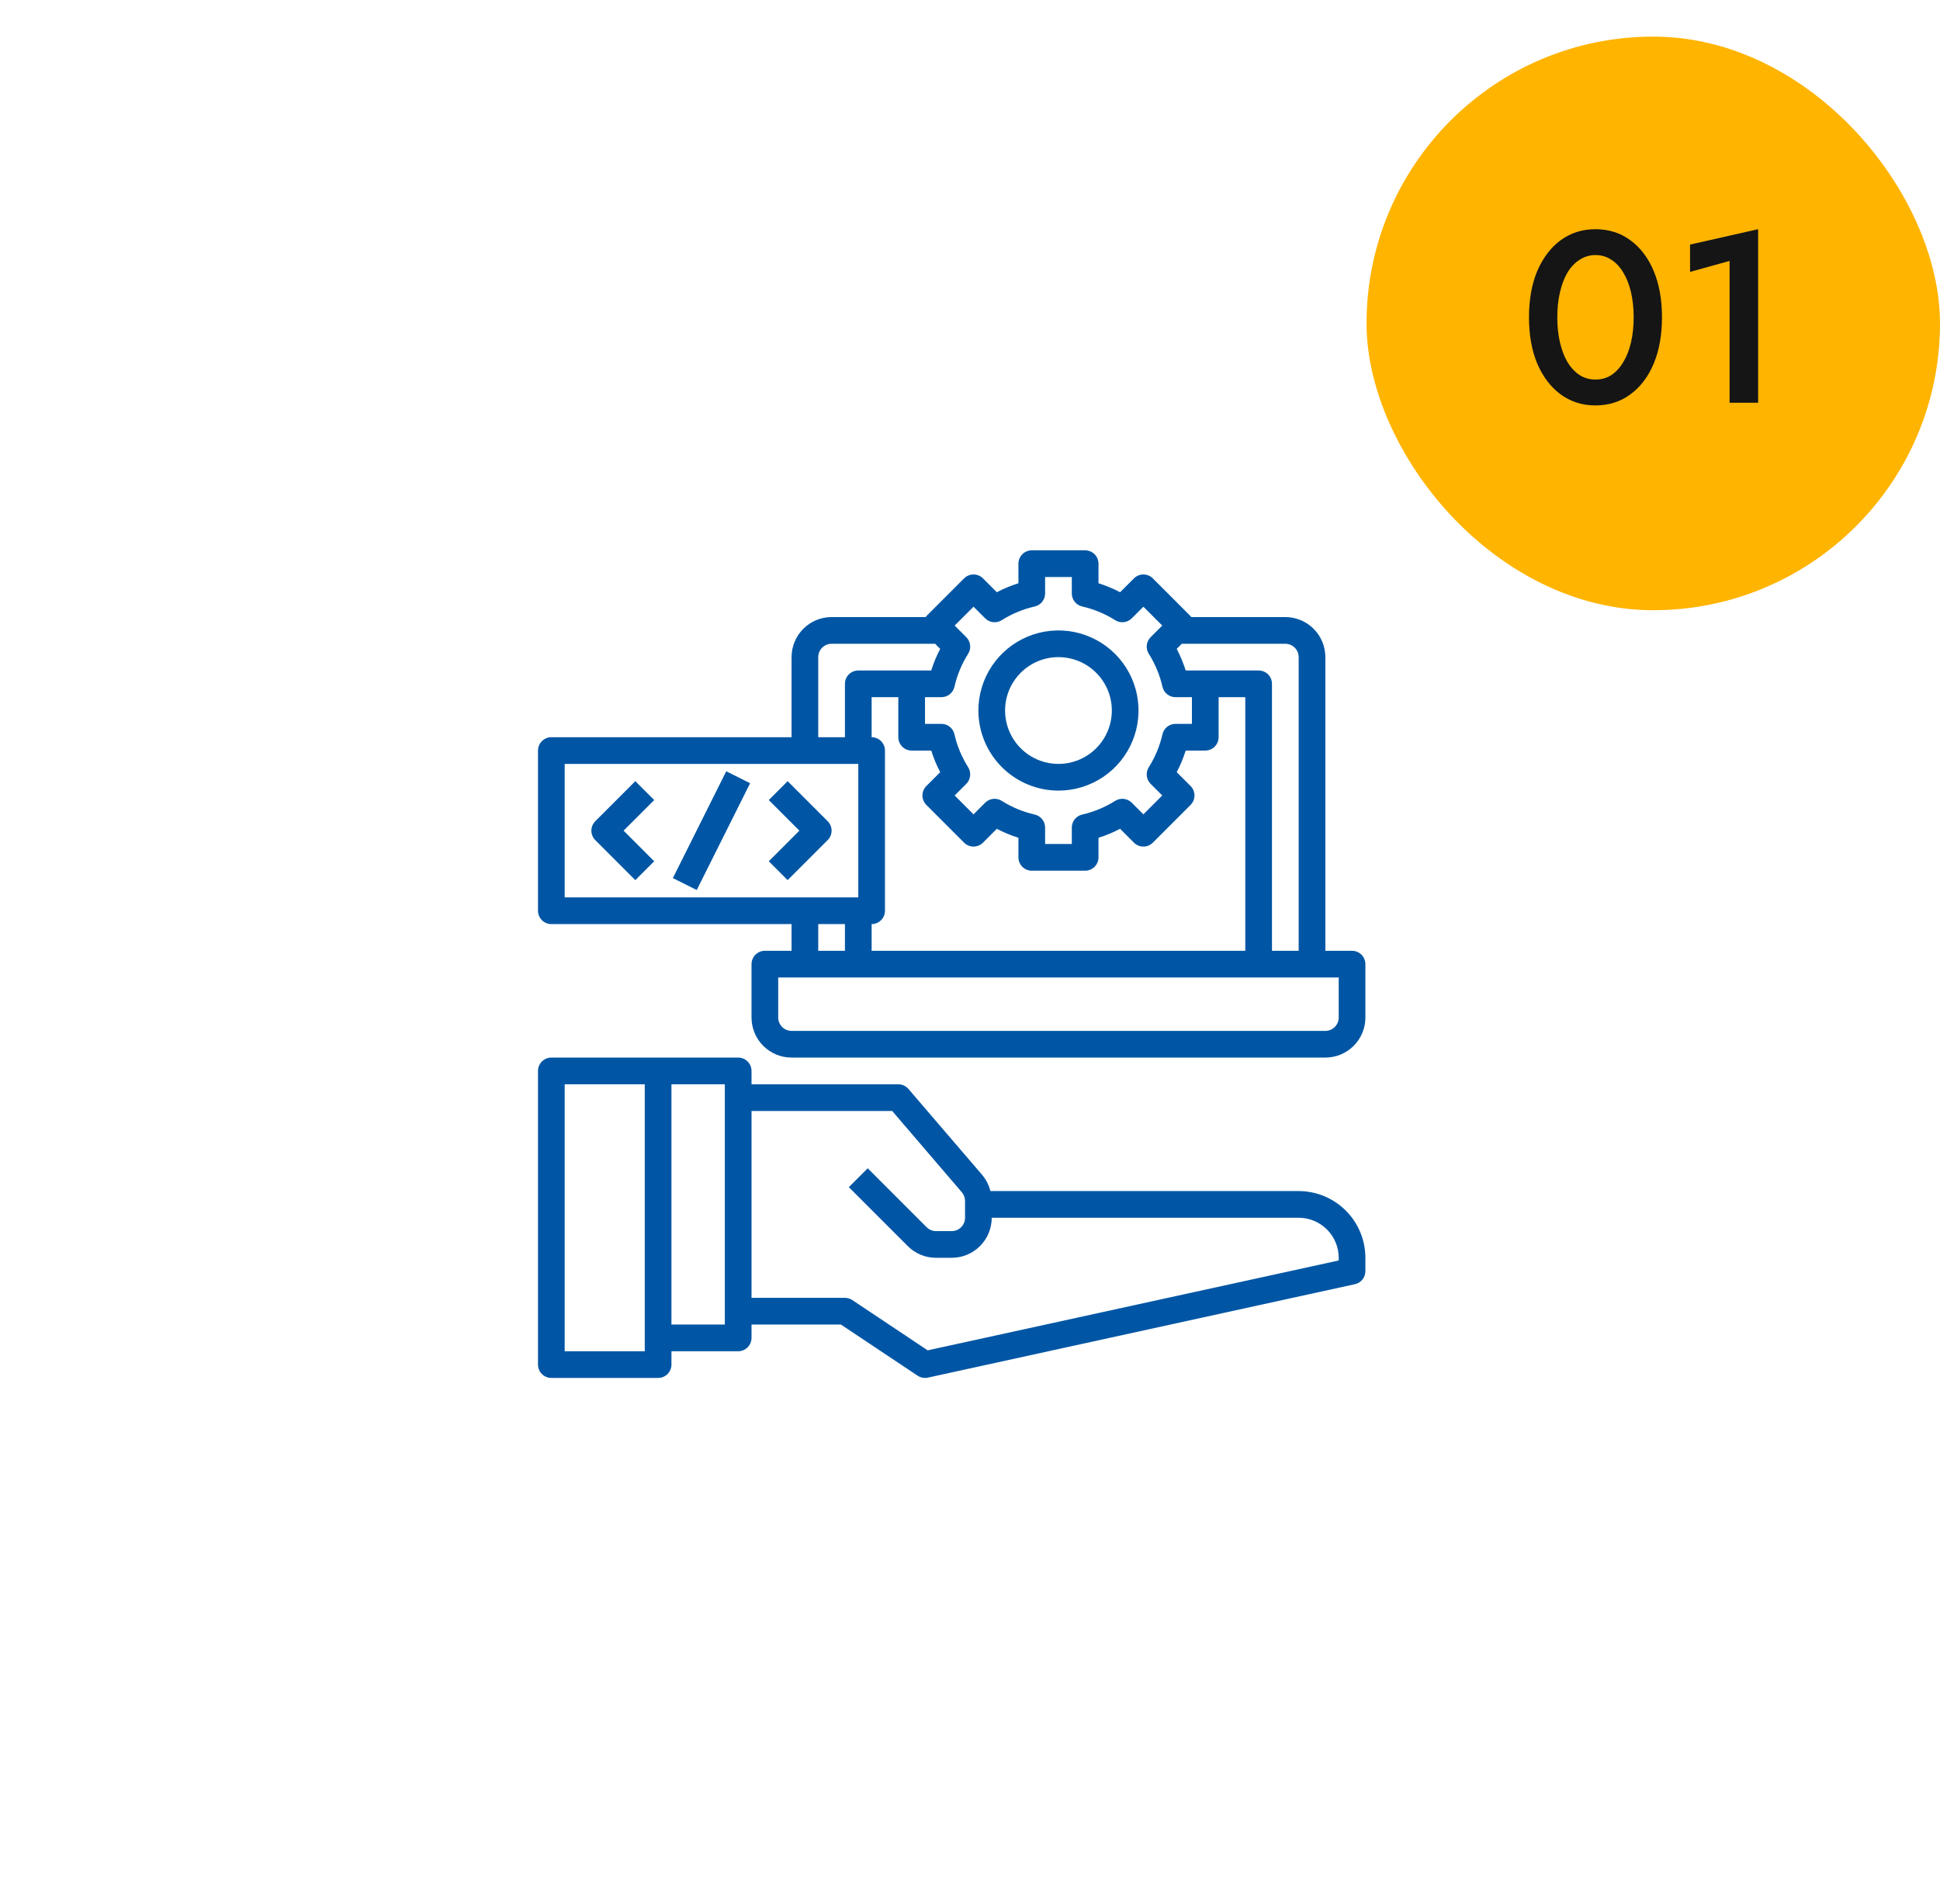 <svg width="159" height="156" viewBox="0 0 159 156" fill="none" xmlns="http://www.w3.org/2000/svg">
<g filter="url(#filter0_dd_102_2977)">
<rect x="4" y="3" width="148" height="148" rx="74" fill="white" shape-rendering="crispEdges"/>
<path d="M106.438 95.594H81.172C81.051 95.106 80.82 94.653 80.496 94.268L74.455 87.227C74.353 87.107 74.225 87.01 74.082 86.944C73.939 86.878 73.783 86.844 73.625 86.844H61.594V85.75C61.594 85.46 61.478 85.182 61.273 84.977C61.068 84.772 60.79 84.656 60.5 84.656H45.188C44.897 84.656 44.619 84.772 44.414 84.977C44.209 85.182 44.094 85.46 44.094 85.75V109.812C44.094 110.103 44.209 110.381 44.414 110.586C44.619 110.791 44.897 110.906 45.188 110.906H53.938C54.228 110.906 54.506 110.791 54.711 110.586C54.916 110.381 55.031 110.103 55.031 109.812V108.719H60.5C60.79 108.719 61.068 108.604 61.273 108.398C61.478 108.193 61.594 107.915 61.594 107.625V106.531H68.922L75.209 110.723C75.388 110.842 75.598 110.906 75.812 110.906C75.891 110.906 75.97 110.898 76.047 110.881L111.047 103.225C111.29 103.171 111.508 103.036 111.665 102.842C111.821 102.648 111.906 102.406 111.906 102.156V101.062C111.905 99.613 111.328 98.223 110.303 97.197C109.277 96.172 107.887 95.596 106.438 95.594ZM52.844 108.719H46.281V86.844H52.844V108.719ZM59.406 106.531H55.031V86.844H59.406V106.531ZM109.719 101.281L76.031 108.645L69.856 104.528C69.676 104.408 69.466 104.344 69.25 104.344H61.594V89.031H73.122L78.83 95.691C79 95.889 79.094 96.142 79.094 96.403V97.781C79.094 98.071 78.978 98.35 78.773 98.555C78.568 98.76 78.29 98.875 78 98.875H76.719C76.575 98.875 76.433 98.847 76.3 98.792C76.167 98.737 76.046 98.656 75.945 98.555L71.117 93.727L69.57 95.273L74.398 100.101C74.702 100.407 75.064 100.65 75.462 100.815C75.861 100.98 76.288 101.064 76.719 101.062H78C78.87 101.062 79.705 100.717 80.32 100.101C80.936 99.486 81.281 98.651 81.281 97.781H106.438C107.308 97.781 108.142 98.127 108.758 98.742C109.373 99.358 109.719 100.192 109.719 101.062V101.281ZM110.812 75.906H108.625V51.844C108.625 50.974 108.279 50.139 107.664 49.524C107.049 48.908 106.214 48.562 105.344 48.562H97.628C97.613 48.536 97.596 48.51 97.577 48.485L94.484 45.391C94.279 45.186 94.001 45.07 93.711 45.07C93.421 45.07 93.142 45.186 92.937 45.391L91.802 46.526C91.235 46.229 90.642 45.983 90.031 45.791V44.188C90.031 43.897 89.916 43.619 89.711 43.414C89.506 43.209 89.228 43.094 88.938 43.094H84.562C84.272 43.094 83.994 43.209 83.789 43.414C83.584 43.619 83.469 43.897 83.469 44.188V45.791C82.858 45.983 82.265 46.229 81.698 46.526L80.563 45.391C80.358 45.186 80.079 45.07 79.789 45.07C79.499 45.07 79.221 45.186 79.016 45.391L75.922 48.485C75.904 48.51 75.887 48.536 75.872 48.562H68.156C67.286 48.562 66.451 48.908 65.836 49.524C65.221 50.139 64.875 50.974 64.875 51.844V58.406H45.188C44.897 58.406 44.619 58.522 44.414 58.727C44.209 58.932 44.094 59.21 44.094 59.5V72.625C44.094 72.915 44.209 73.193 44.414 73.398C44.619 73.603 44.897 73.719 45.188 73.719H64.875V75.906H62.688C62.397 75.906 62.119 76.022 61.914 76.227C61.709 76.432 61.594 76.71 61.594 77V81.375C61.594 82.245 61.94 83.08 62.555 83.695C63.17 84.311 64.005 84.656 64.875 84.656H108.625C109.495 84.656 110.33 84.311 110.945 83.695C111.561 83.08 111.906 82.245 111.906 81.375V77C111.906 76.71 111.791 76.432 111.586 76.227C111.381 76.022 111.103 75.906 110.812 75.906ZM106.438 51.844V75.906H104.25V54.031C104.25 53.741 104.135 53.463 103.93 53.258C103.725 53.053 103.446 52.938 103.156 52.938H97.178C96.985 52.327 96.74 51.734 96.443 51.167L96.859 50.75H105.344C105.634 50.75 105.912 50.865 106.117 51.07C106.322 51.276 106.438 51.554 106.438 51.844ZM72.531 72.625V59.5C72.531 59.21 72.416 58.932 72.211 58.727C72.006 58.522 71.728 58.406 71.438 58.406V55.125H73.625V58.406C73.625 58.696 73.74 58.974 73.945 59.18C74.15 59.385 74.429 59.5 74.719 59.5H76.322C76.515 60.111 76.76 60.703 77.057 61.271L75.922 62.406C75.717 62.611 75.602 62.889 75.602 63.179C75.602 63.469 75.717 63.748 75.922 63.953L79.016 67.047C79.221 67.252 79.499 67.367 79.789 67.367C80.079 67.367 80.358 67.252 80.563 67.047L81.698 65.912C82.265 66.208 82.858 66.454 83.469 66.647V68.25C83.469 68.54 83.584 68.818 83.789 69.023C83.994 69.228 84.272 69.344 84.562 69.344H88.938C89.228 69.344 89.506 69.228 89.711 69.023C89.916 68.818 90.031 68.54 90.031 68.25V66.647C90.642 66.454 91.235 66.208 91.802 65.91L92.937 67.047C93.142 67.252 93.421 67.367 93.711 67.367C94.001 67.367 94.279 67.252 94.484 67.047L97.578 63.953C97.783 63.748 97.898 63.469 97.898 63.179C97.898 62.889 97.783 62.611 97.578 62.406L96.444 61.271C96.74 60.703 96.986 60.111 97.178 59.5H98.781C99.071 59.5 99.35 59.385 99.555 59.18C99.76 58.974 99.875 58.696 99.875 58.406V55.125H102.062V75.906H71.438V73.719C71.728 73.719 72.006 73.603 72.211 73.398C72.416 73.193 72.531 72.915 72.531 72.625ZM78.225 54.274C78.443 53.315 78.823 52.401 79.349 51.569C79.481 51.359 79.538 51.111 79.51 50.864C79.483 50.617 79.372 50.387 79.197 50.212L78.243 49.258L79.789 47.712L80.743 48.665C80.918 48.841 81.148 48.952 81.395 48.979C81.642 49.007 81.891 48.95 82.1 48.817C82.932 48.292 83.847 47.912 84.805 47.694C85.047 47.639 85.263 47.503 85.418 47.309C85.572 47.115 85.656 46.875 85.656 46.627V45.281H87.844V46.627C87.844 46.875 87.928 47.115 88.082 47.309C88.237 47.503 88.453 47.639 88.695 47.694C89.653 47.912 90.568 48.292 91.4 48.817C91.609 48.95 91.858 49.007 92.105 48.979C92.352 48.952 92.582 48.841 92.757 48.665L93.711 47.712L95.257 49.258L94.303 50.212C94.128 50.387 94.017 50.617 93.99 50.864C93.962 51.111 94.019 51.359 94.151 51.569C94.677 52.401 95.057 53.315 95.275 54.274C95.33 54.516 95.465 54.732 95.659 54.886C95.853 55.041 96.094 55.125 96.342 55.125H97.688V57.312H96.342C96.094 57.312 95.853 57.396 95.659 57.551C95.465 57.706 95.33 57.922 95.275 58.163C95.057 59.122 94.677 60.037 94.151 60.868C94.019 61.078 93.962 61.327 93.99 61.574C94.017 61.82 94.128 62.05 94.303 62.226L95.257 63.179L93.711 64.726L92.757 63.772C92.582 63.597 92.352 63.486 92.105 63.459C91.859 63.431 91.61 63.488 91.401 63.62C90.569 64.145 89.654 64.525 88.696 64.743C88.454 64.798 88.238 64.934 88.083 65.127C87.928 65.321 87.844 65.562 87.844 65.81V67.156H85.656V65.81C85.656 65.562 85.572 65.321 85.417 65.127C85.262 64.934 85.046 64.798 84.804 64.743C83.846 64.525 82.931 64.145 82.099 63.62C81.89 63.488 81.641 63.431 81.395 63.459C81.148 63.486 80.918 63.597 80.743 63.772L79.789 64.726L78.243 63.179L79.197 62.226C79.372 62.05 79.483 61.82 79.51 61.574C79.538 61.327 79.481 61.078 79.349 60.868C78.823 60.037 78.443 59.122 78.225 58.163C78.17 57.922 78.035 57.706 77.841 57.551C77.647 57.396 77.406 57.312 77.158 57.312H75.812V55.125H77.158C77.406 55.125 77.647 55.041 77.841 54.886C78.035 54.732 78.17 54.516 78.225 54.274ZM67.062 51.844C67.062 51.554 67.178 51.276 67.383 51.07C67.588 50.865 67.866 50.75 68.156 50.75H76.641L77.057 51.167C76.76 51.734 76.515 52.327 76.322 52.938H70.344C70.054 52.938 69.775 53.053 69.57 53.258C69.365 53.463 69.25 53.741 69.25 54.031V58.406H67.062V51.844ZM46.281 60.594H70.344V71.531H46.281V60.594ZM67.062 73.719H69.25V75.906H67.062V73.719ZM109.719 81.375C109.719 81.665 109.604 81.943 109.398 82.148C109.193 82.353 108.915 82.469 108.625 82.469H64.875C64.585 82.469 64.307 82.353 64.102 82.148C63.897 81.943 63.781 81.665 63.781 81.375V78.094H109.719V81.375Z" fill="#0056A4"/>
<path d="M86.75 62.781C88.048 62.781 89.317 62.396 90.396 61.675C91.475 60.954 92.316 59.929 92.813 58.73C93.309 57.531 93.439 56.212 93.186 54.938C92.933 53.666 92.308 52.496 91.39 51.578C90.472 50.661 89.303 50.036 88.03 49.782C86.757 49.529 85.438 49.659 84.238 50.156C83.039 50.653 82.014 51.494 81.293 52.573C80.572 53.652 80.187 54.921 80.187 56.219C80.189 57.959 80.881 59.627 82.111 60.857C83.342 62.088 85.01 62.779 86.75 62.781ZM86.75 51.844C87.615 51.844 88.461 52.1 89.18 52.581C89.9 53.062 90.461 53.745 90.792 54.544C91.123 55.344 91.21 56.224 91.041 57.072C90.872 57.921 90.455 58.7 89.843 59.312C89.231 59.924 88.452 60.341 87.603 60.51C86.755 60.678 85.875 60.592 85.076 60.261C84.276 59.93 83.593 59.369 83.112 58.649C82.631 57.93 82.375 57.084 82.375 56.219C82.375 55.058 82.836 53.946 83.656 53.125C84.477 52.305 85.589 51.844 86.75 51.844ZM52.07 62.008L48.789 65.289C48.584 65.494 48.469 65.772 48.469 66.062C48.469 66.353 48.584 66.631 48.789 66.836L52.07 70.117L53.617 68.57L51.109 66.062L53.617 63.554L52.07 62.008ZM64.554 62.008L63.008 63.554L65.516 66.062L63.008 68.57L64.554 70.117L67.835 66.836C68.041 66.631 68.156 66.353 68.156 66.062C68.156 65.772 68.041 65.494 67.835 65.289L64.554 62.008ZM55.147 69.948L59.522 61.197L61.479 62.176L57.104 70.926L55.147 69.948Z" fill="#0056A4"/>
</g>
<rect x="112" y="3" width="47" height="47" rx="23.5" fill="#FFB400"/>
<path d="M127.634 26C127.634 26.747 127.707 27.433 127.854 28.06C128 28.687 128.207 29.227 128.474 29.68C128.754 30.133 129.087 30.487 129.474 30.74C129.86 30.98 130.287 31.1 130.754 31.1C131.247 31.1 131.68 30.98 132.054 30.74C132.44 30.487 132.767 30.133 133.034 29.68C133.314 29.227 133.527 28.687 133.674 28.06C133.82 27.433 133.894 26.747 133.894 26C133.894 25.253 133.82 24.567 133.674 23.94C133.527 23.313 133.314 22.773 133.034 22.32C132.767 21.867 132.44 21.52 132.054 21.28C131.68 21.027 131.247 20.9 130.754 20.9C130.287 20.9 129.86 21.027 129.474 21.28C129.087 21.52 128.754 21.867 128.474 22.32C128.207 22.773 128 23.313 127.854 23.94C127.707 24.567 127.634 25.253 127.634 26ZM125.314 26C125.314 24.547 125.54 23.28 125.994 22.2C126.46 21.12 127.1 20.28 127.914 19.68C128.74 19.08 129.687 18.78 130.754 18.78C131.847 18.78 132.8 19.08 133.614 19.68C134.44 20.28 135.08 21.12 135.534 22.2C135.987 23.28 136.214 24.547 136.214 26C136.214 27.453 135.987 28.72 135.534 29.8C135.08 30.88 134.44 31.72 133.614 32.32C132.8 32.92 131.847 33.22 130.754 33.22C129.687 33.22 128.74 32.92 127.914 32.32C127.1 31.72 126.46 30.88 125.994 29.8C125.54 28.72 125.314 27.453 125.314 26ZM138.514 22.28V20.04L144.094 18.78V33H141.754V21.38L138.514 22.28Z" fill="#151515"/>
<defs>
<filter id="filter0_dd_102_2977" x="0" y="0" width="156" height="156" filterUnits="userSpaceOnUse" color-interpolation-filters="sRGB">
<feFlood flood-opacity="0" result="BackgroundImageFix"/>
<feColorMatrix in="SourceAlpha" type="matrix" values="0 0 0 0 0 0 0 0 0 0 0 0 0 0 0 0 0 0 127 0" result="hardAlpha"/>
<feOffset dy="1"/>
<feGaussianBlur stdDeviation="2"/>
<feComposite in2="hardAlpha" operator="out"/>
<feColorMatrix type="matrix" values="0 0 0 0 0.047 0 0 0 0 0.047 0 0 0 0 0.051 0 0 0 0.05 0"/>
<feBlend mode="normal" in2="BackgroundImageFix" result="effect1_dropShadow_102_2977"/>
<feColorMatrix in="SourceAlpha" type="matrix" values="0 0 0 0 0 0 0 0 0 0 0 0 0 0 0 0 0 0 127 0" result="hardAlpha"/>
<feOffset dy="1"/>
<feGaussianBlur stdDeviation="2"/>
<feComposite in2="hardAlpha" operator="out"/>
<feColorMatrix type="matrix" values="0 0 0 0 0.047 0 0 0 0 0.047 0 0 0 0 0.051 0 0 0 0.1 0"/>
<feBlend mode="normal" in2="effect1_dropShadow_102_2977" result="effect2_dropShadow_102_2977"/>
<feBlend mode="normal" in="SourceGraphic" in2="effect2_dropShadow_102_2977" result="shape"/>
</filter>
</defs>
</svg>
